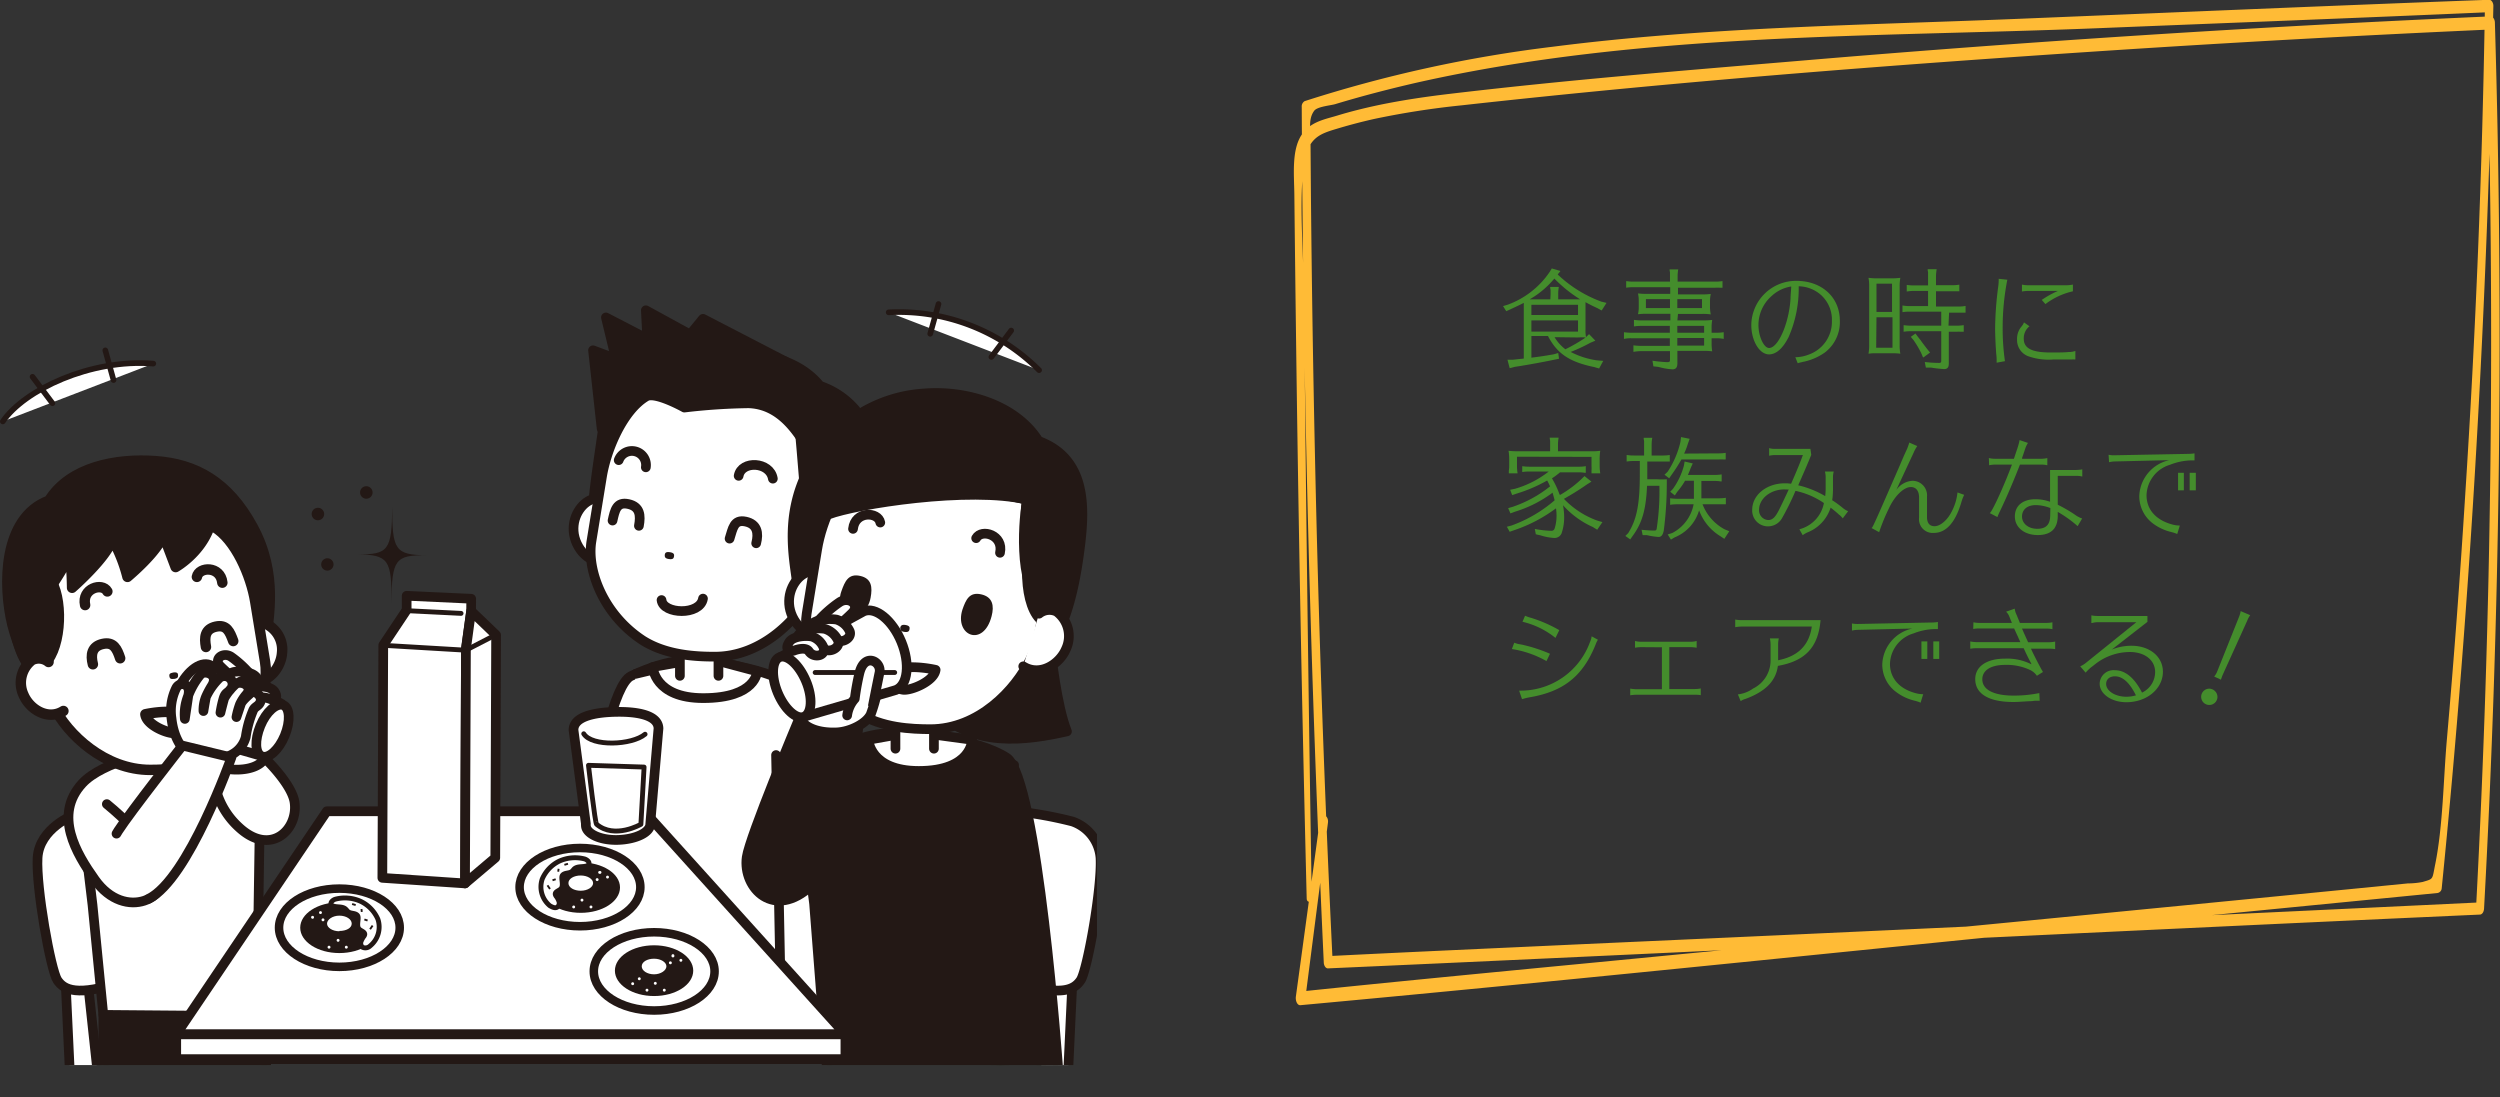 <svg xmlns="http://www.w3.org/2000/svg" xmlns:xlink="http://www.w3.org/1999/xlink" viewBox="0 0 328.1 144.01"><rect x="0" y="0" width="328.1" height="144.01" fill="#333333" stroke="none"/><defs><style>.cls-1,.cls-11,.cls-6,.cls-8{fill:none;}.cls-2{clip-path:url(#clip-path);}.cls-10,.cls-12,.cls-13,.cls-14,.cls-15,.cls-3,.cls-7{fill:#fff;}.cls-10,.cls-11,.cls-12,.cls-13,.cls-14,.cls-15,.cls-3,.cls-4,.cls-6,.cls-8,.cls-9{stroke:#231815;}.cls-10,.cls-11,.cls-12,.cls-13,.cls-14,.cls-3,.cls-4,.cls-6,.cls-8,.cls-9{stroke-linecap:round;stroke-linejoin:round;}.cls-3,.cls-4,.cls-6{stroke-width:1.27px;}.cls-4,.cls-5,.cls-9{fill:#231815;}.cls-14,.cls-8{stroke-width:0.64px;}.cls-10,.cls-11,.cls-9{stroke-width:1.37px;}.cls-12{stroke-width:0.74px;}.cls-13{stroke-width:1.12px;}.cls-15{stroke-width:0.25px;}.cls-16{fill:#448d2c;}.cls-17{fill:#ffbb36;}</style><clipPath id="clip-path" transform="translate(-3.63 -7.82)"><rect class="cls-1" width="147.6" height="147.6"/></clipPath></defs><title>kaoriko-point5</title><g id="レイヤー_2" data-name="レイヤー 2"><g id="Design"><g class="cls-2"><polygon class="cls-3" points="8.61 128.85 9.26 142.74 12.95 142.09 11.43 127.99 8.61 128.85"/><path class="cls-3" d="M13.33,114.76s-4.55,1.74-4.77,5.64,1.73,14.76,2.6,16.06,2.61,2.17,8.46.22S13.33,114.76,13.33,114.76Z" transform="translate(-3.63 -7.82)"/><polygon class="cls-3" points="140.74 128.85 140.09 142.74 136.4 142.09 137.92 127.99 140.74 128.85"/><path class="cls-3" d="M134.83,114.11a52.3,52.3,0,0,1,9.54,1.52,5.49,5.49,0,0,1,3.69,4.77c.22,3.91-1.73,14.76-2.6,16.06s-2.61,2.17-8.46.22S134.83,114.11,134.83,114.11Z" transform="translate(-3.63 -7.82)"/><polygon class="cls-4" points="34.93 142.62 34.93 133.19 13.56 133.19 13.56 143.37 34.93 142.62"/><path class="cls-4" d="M27.42,109s5.52.38,9.15.49c3.87.13,5.24,6.37,1.87,8a34.85,34.85,0,0,1-6.81,2.17" transform="translate(-3.63 -7.82)"/><polygon class="cls-3" points="13.56 133.19 33.71 133.36 34.06 109.9 28.98 102.66 21.41 98.48 10.46 104.74 12.14 118.76 13.56 133.19"/><path class="cls-3" d="M24.61,106.3s-7.48,1.38-10.19,4.34c-3.79,4.13-.8,9.18,1.67,12.64,4,5.62,10.36,2.25,8.74-1.62s-7.18-8.31-7.18-8.31" transform="translate(-3.63 -7.82)"/><path class="cls-3" d="M94.74,94.54s-2.86-.57-8.29,2C82,98.63,78.09,136.6,78.09,136.6H85l4.92-29.76" transform="translate(-3.63 -7.82)"/><polyline class="cls-3" points="83.42 88.44 92.06 86.37 104.81 90.84 102.87 107.03 103.54 128.78 82.14 128.78 82.51 103.07"/><path class="cls-3" d="M94.81,94.39s8.75.77,12.64,3.3c4.09,2.66,6.79,42.47,6.79,42.47h-8.11l-.65-33.25" transform="translate(-3.63 -7.82)"/><path class="cls-3" d="M98.64,94.77,103,95.93s-.08,3.51-7.08,3.51c-6.43,0-6.62-4.08-6.62-4.08l5.64-1Z" transform="translate(-3.63 -7.82)"/><polyline class="cls-3" points="94.29 88.7 94.29 80.53 89.23 80.53 89.23 88.7"/><path class="cls-4" d="M81.46,76.64c-.23-3.11.63-7.51,1.87-16.49,1-7.22,7.73-5.58,13.3-6s11.43.37,14.62,4.31a10.55,10.55,0,0,1,4.68,3.18s.57,7.86.19,10.68c-.72,5.3-1.31,10.09-4.47,12C109.93,85.31,81.46,76.64,81.46,76.64Z" transform="translate(-3.63 -7.82)"/><path class="cls-3" d="M84.55,76.67c0-2-1.45-3.68-2.9-3.4s-2.89,2.08-2.74,4.27,2.07,4.55,4.6,3.94S84.55,76.67,84.55,76.67Z" transform="translate(-3.63 -7.82)"/><path class="cls-3" d="M97.44,94c6.32,0,11.15-5.1,13.15-9.23,1.72-3.53,1.89-9.52,1.89-9.52.53-3.24.53-3.38-1.23-5.89s-3.94-8.43-9.37-8.61a79.88,79.88,0,0,0-8.43.56s-3.83-2.15-5-1.46c-3,1.76-5.22,6.84-5.82,10.54l-1.38,8.46c-.62,3.78,1.52,9.58,6.71,13C91.07,93.83,95,94,97.44,94Z" transform="translate(-3.63 -7.82)"/><path class="cls-5" d="M90.87,80.64c0,.25,0,.47.54.55s.64-.1.68-.35,0-.47-.54-.55S90.91,80.39,90.87,80.64Z" transform="translate(-3.63 -7.82)"/><path class="cls-6" d="M102.87,79.12c.34-1.33.16-2.52-1.39-2.85s-1.68.93-2.1,2.24" transform="translate(-3.63 -7.82)"/><path class="cls-6" d="M87.48,76.83c.25-1.36.16-2.52-1.38-2.86s-1.78.82-2.08,2.17" transform="translate(-3.63 -7.82)"/><path class="cls-4" d="M108.28,61c.91,9.29.91,12.47,1.84,18.28.52,3.21,3.65-15,3.65-15Z" transform="translate(-3.63 -7.82)"/><path class="cls-3" d="M110.38,79.19a2.15,2.15,0,0,1,2.31-.28c1.29.72,2.08,2.89,1.24,4.93s-3.41,3.66-5.61,2.28" transform="translate(-3.63 -7.82)"/><path class="cls-6" d="M88.39,69.15a1.85,1.85,0,0,0-3.56-.94" transform="translate(-3.63 -7.82)"/><path class="cls-6" d="M105.06,70.64c-.37-2.24-4.12-2.43-4.49-.37" transform="translate(-3.63 -7.82)"/><path class="cls-6" d="M90.45,86.57c.19,1.87,5.06,2.06,5.44-.19" transform="translate(-3.63 -7.82)"/><path class="cls-4" d="M106.75,55.28,95.89,49.66,94.2,51.72l-5.81-3.18.19,3.75-5.43-2.81,1.31,5.43-3-1.12,1.13,10.3s1.31-7.49,6.93-8.43,16.29,2.43,16.29,2.43Z" transform="translate(-3.63 -7.82)"/><path class="cls-4" d="M121.34,104.09s-2.86-.57-8.29,2c-4.41,2.08-9.7,8.36-10.17,12.53-.57,5.05,4.48,6.19,7.05,3.71s6.55-6,6.55-6" transform="translate(-3.63 -7.82)"/><polygon class="cls-4" points="131.82 140.55 108.56 140.74 106.84 118.59 105.69 109.72 111.7 97.99 120.34 95.92 133.09 100.4 131.16 116.58 131.82 140.55"/><path class="cls-4" d="M123.09,103.94s8.76.78,12.65,3.31c4.08,2.65,6.79,41.11,6.79,41.11l-8.12.31-.64-32.21" transform="translate(-3.63 -7.82)"/><path class="cls-3" d="M126.93,104.33l4.28.58s0,4.09-7,4.09c-6.43,0-6.61-4.09-6.61-4.09l5.64-1Z" transform="translate(-3.63 -7.82)"/><polyline class="cls-3" points="122.57 98.26 122.57 90.09 117.52 90.09 117.52 98.26"/><path class="cls-4" d="M141.58,93.46s.74,7.06,2.08,10.35c-5.15,1.14-12.67,2.4-17.86-3.38l7.08-6.85Z" transform="translate(-3.63 -7.82)"/><path class="cls-4" d="M110.67,87S109.2,98,106.89,100.66c4.89,1.46,13.37,2.38,17.12-1.22l-7.42-8.52Z" transform="translate(-3.63 -7.82)"/><path class="cls-4" d="M108.32,85.18c-.23-3.11-2.08-9.32,1.55-16a18.29,18.29,0,0,1,15-9.72C130.51,59,137,61,139.93,65.69c6.48,2.39,6.11,9,5.34,14.66-.71,5.29-2.18,11.62-5.34,13.49C138.22,94.86,108.32,85.18,108.32,85.18Z" transform="translate(-3.63 -7.82)"/><path class="cls-3" d="M112.83,86.23c0-2-1.44-3.69-2.89-3.41s-2.89,2.08-2.74,4.28,2.07,4.55,4.59,3.94S112.83,86.23,112.83,86.23Z" transform="translate(-3.63 -7.82)"/><path class="cls-3" d="M125.72,103.52c6.32,0,11.15-5.1,13.16-9.23,1.72-3.53,1.89-9.51,1.89-9.51.52-3.25,2.79-9.75,1-12.25s-7.71-1.1-11-1.64l-6-1c-2.87-.47-5.72-1.92-8.07-.55-3,1.76-5.22,6.85-5.82,10.54l-1.38,8.46c-.61,3.79,1.52,9.58,6.71,13C119.35,103.39,123.32,103.51,125.72,103.52Z" transform="translate(-3.63 -7.82)"/><path class="cls-5" d="M121.78,90.2c0,.24,0,.47.53.55s.65-.11.69-.36,0-.46-.54-.55S121.82,90,121.78,90.2Z" transform="translate(-3.63 -7.82)"/><path class="cls-5" d="M133.77,88.68c.35-1.34.16-2.52-1.38-2.86s-2,.71-2.45,2C128.85,91.25,132.7,92.85,133.77,88.68Z" transform="translate(-3.63 -7.82)"/><path class="cls-5" d="M117.89,86.26c.25-1.36.16-2.52-1.38-2.86s-2,.73-2.45,2C112.93,88.44,117.22,89.88,117.89,86.26Z" transform="translate(-3.63 -7.82)"/><path class="cls-6" d="M120.06,96.34a2.49,2.49,0,0,0,2.06,2c1,.17,4.11-1.09,4.3-2.61,0,0-4.69-1.1-6.22.62" transform="translate(-3.63 -7.82)"/><path class="cls-6" d="M134.87,80.37c.51-2.34-2.41-3.2-3.13-1.92" transform="translate(-3.63 -7.82)"/><path class="cls-6" d="M115.58,77.23c.26-2.39,3.31-2.27,3.58-.83" transform="translate(-3.63 -7.82)"/><path class="cls-4" d="M140.46,87.21c-3.36-2.35-2.46-12-2-13.8-7.62-1.82-22.63.6-26.07,1.92l7.06-10.86,11.59.92L143.94,71l1.2,8.54Z" transform="translate(-3.63 -7.82)"/><path class="cls-6" d="M141.41,84.73c-3.36-2.35-3.41-9.48-3-11.32C130.82,71.59,117,71,113.6,72.3" transform="translate(-3.63 -7.82)"/><path class="cls-4" d="M139.57,77.09c-1.67,3.07-1.73,10.58,1,12.36s4.49-9.12,4.49-9.12Z" transform="translate(-3.63 -7.82)"/><path class="cls-3" d="M140,88.36a2.16,2.16,0,0,1,2.3-.27A4,4,0,0,1,143.53,93c-.85,2-3.41,3.65-5.61,2.27" transform="translate(-3.63 -7.82)"/><path class="cls-4" d="M108.37,102.47s-6.36,15.17-6.74,17.84c-.57,4.1,3.63,8.3,8.49,3.72s6.26-21.75,6.26-21.75Z" transform="translate(-3.63 -7.82)"/><path class="cls-3" d="M118.77,98.56a22.19,22.19,0,0,1-.86,3c-.57,1.24-2.74,2.31-4.48,2.38-2.29.1-4.2-.57-4.77-1.81s-2.52-6.24-2.52-6.24Z" transform="translate(-3.63 -7.82)"/><path class="cls-7" d="M121.92,92.05c-1.18-2.85-3.38-4.64-4.93-4L106.13,94l3,7.89,11.76-3.42.33-.1C122.79,97.72,123.09,94.9,121.92,92.05Z" transform="translate(-3.63 -7.82)"/><path class="cls-6" d="M121.92,92.05c-1.18-2.85-3.38-4.64-4.93-4L106.13,94l3,7.89,11.76-3.42.33-.1C122.79,97.72,123.09,94.9,121.92,92.05Z" transform="translate(-3.63 -7.82)"/><path class="cls-3" d="M109.16,101.88c-1,.43-2.57-1-3.46-3.14s-.78-4.25.24-4.67,2.57,1,3.47,3.14S110.19,101.46,109.16,101.88Z" transform="translate(-3.63 -7.82)"/><line class="cls-8" x1="106.98" y1="88.26" x2="117.42" y2="88.26"/><path class="cls-3" d="M118.2,100.37s.56-2.84.86-4.29-2-2.71-2.66.15a32.75,32.75,0,0,0-.59,3.29,4.1,4.1,0,0,0-1,2.19" transform="translate(-3.63 -7.82)"/><path class="cls-3" d="M110.85,89.5a15.31,15.31,0,0,1,3-2.67c1.24-.76,2.67.38,1.62,1.43s-2.57,2.29-2.57,2.29S109.72,91.09,110.85,89.5Z" transform="translate(-3.63 -7.82)"/><path class="cls-3" d="M109.9,90c.63-1,2.77-1,3.53-.86a2.83,2.83,0,0,1,1.72,1.53c.38,1-1.44,1.9-2.2.76-.57-.86-1.81.09-1.81.09S108.66,91.89,109.9,90Z" transform="translate(-3.63 -7.82)"/><path class="cls-3" d="M108.37,91.22c.64-1,2.77-1,3.53-.86a2.81,2.81,0,0,1,1.72,1.53c.38,1-1.43,1.9-2.19.76-.58-.86-1.82.09-1.82.09S107.13,93.13,108.37,91.22Z" transform="translate(-3.63 -7.82)"/><path class="cls-3" d="M107.2,92.1c.52-.84,2.34-.89,3-.73a2.52,2.52,0,0,1,1.46,1.3c.54,1.22-1.22,1.61-1.86.64-.49-.72-2-.09-2-.09S106.37,93.41,107.2,92.1Z" transform="translate(-3.63 -7.82)"/><polygon class="cls-3" points="110.95 135.75 23.13 135.75 42.89 106.47 84.54 106.47 110.95 135.75"/><rect class="cls-3" x="23.13" y="135.75" width="87.82" height="3.25"/><polygon class="cls-3" points="50.18 115.21 61.03 115.94 61.15 85.05 61.83 80.19 61.84 78.58 53.37 78.19 53.37 80.05 50.3 84.66 50.18 115.21"/><line class="cls-8" x1="60.51" y1="80.5" x2="53.91" y2="80.17"/><polygon class="cls-3" points="61.03 115.94 65 112.58 65.11 83.34 61.83 80.19 61.15 85.22 61.03 115.94"/><line class="cls-8" x1="60.93" y1="85.32" x2="50.64" y2="84.71"/><line class="cls-8" x1="65.01" y1="83.34" x2="61.37" y2="85.22"/><path class="cls-7" d="M84.39,101.25c-3.08.07-5.52.73-5.49,2.4l1.62,12.28h0a.78.78,0,0,0,0,.21c0,1.1,1.93,2,4.27,1.91s4.2-1,4.18-2.1l1.08-12.54C90,101.74,87.47,101.18,84.39,101.25Z" transform="translate(-3.63 -7.82)"/><path class="cls-6" d="M84.39,101.25c-3.08.07-5.52.73-5.49,2.4l1.62,12.28h0a.78.78,0,0,0,0,.21c0,1.1,1.93,2,4.27,1.91s4.2-1,4.18-2.1l1.08-12.54C90,101.74,87.47,101.18,84.39,101.25Z" transform="translate(-3.63 -7.82)"/><path class="cls-8" d="M80.24,104.12c1.07,1.72,6.32,1.51,8.05.06" transform="translate(-3.63 -7.82)"/><path class="cls-8" d="M80.86,108.26l7.3.23L87.74,116s-3.44,2-5.81,0C81.74,116,80.86,108.26,80.86,108.26Z" transform="translate(-3.63 -7.82)"/><path class="cls-4" d="M36.66,94.21s1.27,9.48,3.27,11.81c-4.23,1.27-11.58,2.06-14.83-1.06l6.43-7.37Z" transform="translate(-3.63 -7.82)"/><path class="cls-9" d="M38.57,91.87C38.78,89,40.2,83.26,36.81,77c-3.25-6-7.54-8.28-12.75-8.66s-11.24.76-14,5.18C4,75.75,4,84.63,5.25,89.78c1.38,5.48,5,10.63,7.93,12.38C14.78,103.11,38.57,91.87,38.57,91.87Z" transform="translate(-3.63 -7.82)"/><path class="cls-10" d="M35.38,92.7c0-1.91,1.35-3.44,2.7-3.18a3.74,3.74,0,0,1,2.56,4c-.14,2-1.93,4.25-4.29,3.68S35.38,92.7,35.38,92.7Z" transform="translate(-3.63 -7.82)"/><path class="cls-10" d="M23.34,108.86c-5.9,0-10.86-4.6-12.74-8.45-1.6-3.3-1.31-9.06-1.31-9.06-.49-3-2.61-9.11-1-11.44s7.2-1,10.3-1.53l5.57-.91c2.68-.44,5.35-1.79,7.54-.51,2.82,1.64,4.87,6.39,5.43,9.84l1.29,7.9c.58,3.54-1.42,9-6.26,12.13C29.29,108.73,25.59,108.85,23.34,108.86Z" transform="translate(-3.63 -7.82)"/><path class="cls-5" d="M27,96.41c0,.23,0,.44-.5.51s-.6-.09-.64-.33,0-.43.5-.51S27,96.18,27,96.41Z" transform="translate(-3.63 -7.82)"/><path class="cls-11" d="M15.82,95c-.32-1.25-.15-2.35,1.29-2.67S19,93,19.4,94.21" transform="translate(-3.63 -7.82)"/><path class="cls-11" d="M30.66,92.73c-.23-1.27-.15-2.35,1.29-2.67s1.84.68,2.29,1.89" transform="translate(-3.63 -7.82)"/><path class="cls-11" d="M28.63,102.15A2.33,2.33,0,0,1,26.71,104c-.95.16-3.84-1-4-2.44,0,0,4.39-1,5.81.58" transform="translate(-3.63 -7.82)"/><path class="cls-11" d="M14.8,87.23c-.48-2.19,2.25-3,2.92-1.79" transform="translate(-3.63 -7.82)"/><path class="cls-11" d="M32.81,84.29c-.24-2.22-3.08-2.12-3.34-.76" transform="translate(-3.63 -7.82)"/><path class="cls-9" d="M10.41,84.17C12,87,11.62,93.6,9.08,95.26s-3.62-5.5-3.62-5.5Z" transform="translate(-3.63 -7.82)"/><path class="cls-10" d="M10,94.7a2,2,0,0,0-2.16-.26A3.76,3.76,0,0,0,6.71,99c.79,1.9,3.19,3.42,5.24,2.13" transform="translate(-3.63 -7.82)"/><path class="cls-3" d="M38.65,107.59s3.32,3.23,3.64,5.54c.5,3.55-3.13,7.18-7.35,3.22a10.27,10.27,0,0,1-3.23-8.93Z" transform="translate(-3.63 -7.82)"/><path class="cls-3" d="M29.65,104.2a18.84,18.84,0,0,0,.74,2.56c.49,1.07,2.37,2,3.88,2.06,2,.09,3.63-.49,4.13-1.56s2.18-5.4,2.18-5.4Z" transform="translate(-3.63 -7.82)"/><path class="cls-7" d="M31.18,95.09c-1.33-.55-3.24,1-4.26,3.47s-.76,4.91.58,5.47l10.46,3,2.63-6.84Z" transform="translate(-3.63 -7.82)"/><path class="cls-6" d="M31.18,95.09c-1.33-.55-3.24,1-4.26,3.47s-.76,4.91.58,5.47l10.46,3,2.63-6.84Z" transform="translate(-3.63 -7.82)"/><path class="cls-3" d="M38,107.08c.89.36,2.23-.86,3-2.72s.68-3.68-.2-4-2.24.85-3,2.72S37.08,106.71,38,107.08Z" transform="translate(-3.63 -7.82)"/><line class="cls-8" x1="33.07" y1="94.23" x2="24.03" y2="94.23"/><path class="cls-3" d="M30.14,105.77s-.48-2.47-.74-3.72,1.76-2.35,2.29.13a27.2,27.2,0,0,1,.52,2.85,3.55,3.55,0,0,1,.82,1.89" transform="translate(-3.63 -7.82)"/><path class="cls-3" d="M36.5,96.35A13.67,13.67,0,0,0,33.94,94c-1.07-.66-2.31.33-1.4,1.24s2.23,2,2.23,2S37.48,97.73,36.5,96.35Z" transform="translate(-3.63 -7.82)"/><path class="cls-3" d="M37.33,96.77c-.55-.85-2.4-.91-3.06-.75a2.45,2.45,0,0,0-1.49,1.33c-.33.9,1.24,1.65,1.9.66.5-.75,1.57.08,1.57.08S38.4,98.42,37.33,96.77Z" transform="translate(-3.63 -7.82)"/><path class="cls-3" d="M38.65,97.84c-.55-.84-2.4-.91-3.06-.74a2.44,2.44,0,0,0-1.49,1.32c-.33.91,1.24,1.65,1.9.66.5-.74,1.57.08,1.57.08S39.72,99.49,38.65,97.84Z" transform="translate(-3.63 -7.82)"/><path class="cls-3" d="M39.67,98.6c-.46-.72-2-.77-2.6-.63a2.2,2.2,0,0,0-1.26,1.12c-.47,1.06,1,1.41,1.61.57.42-.64,1.72-.08,1.72-.08S40.38,99.74,39.67,98.6Z" transform="translate(-3.63 -7.82)"/><path class="cls-3" d="M26.14,102.11a6.78,6.78,0,0,1,.62-4c.47-.89,1.81-.56,1.63.68s-.5,3.38-.5,3.38a6.41,6.41,0,0,1,.27-2.56A9.81,9.81,0,0,1,29.9,96.4c.51-.69,2.44-.13,1.57,1.36a11.58,11.58,0,0,0-.82,1.54,4.69,4.69,0,0,0-.32,1.84s.14-.88.32-1.84a8.47,8.47,0,0,1,1.66-2.39,1,1,0,1,1,1.57,1.39c-.39.51-.68.37-.93,1.25a15.24,15.24,0,0,0-.39,1.8s.24-1,.49-1.88a7.37,7.37,0,0,1,1.43-1.8c.67-.64,2.4.14,1.52,1.25a5.59,5.59,0,0,0-.87,1.32,10.87,10.87,0,0,0-.47,1.69s.3-.88.57-1.7c.18-.53,1.17-1.29,1.33-1.48.39-.48,1.85.53,1.07,1.49-.27.33-.63.39-.81.88a14,14,0,0,0-.94,3.43,3.63,3.63,0,0,1-1.62,2.18,5.9,5.9,0,0,1-4.69.63C27.87,106.9,26.45,105,26.14,102.11Z" transform="translate(-3.63 -7.82)"/><path class="cls-3" d="M18.92,117.23c.07-.13.15-.26.23-.38,1.56-2.43,8.43-11.18,8.43-11.18L34,107.23s-5.65,16-10.87,18.55" transform="translate(-3.63 -7.82)"/><path class="cls-9" d="M7,83,9,86.6a37.87,37.87,0,0,0,3.86-6.08c.23,2.8.23,4.44.23,4.44s4.68-4.09,5.27-6.43a20.08,20.08,0,0,1,2,5s4.22-3.51,4.68-5.62l1.64,4.33s4.06-2.27,4.8-6.67a8.53,8.53,0,0,0,5.26,2.93L32.6,73,14.82,74.67l-8,3.86Z" transform="translate(-3.63 -7.82)"/><path class="cls-12" d="M4,63.13C6.82,59,15.5,54.88,23.75,55.54" transform="translate(-3.63 -7.82)"/><line class="cls-12" x1="4.27" y1="49.45" x2="6.88" y2="52.92"/><line class="cls-12" x1="13.82" y1="45.98" x2="14.9" y2="49.88"/><path class="cls-12" d="M140,56.4a26,26,0,0,0-19.74-7.59" transform="translate(-3.63 -7.82)"/><line class="cls-12" x1="132.71" y1="43.38" x2="130.11" y2="46.85"/><line class="cls-12" x1="123.17" y1="39.9" x2="122.08" y2="43.81"/><path class="cls-13" d="M56.09,129.57c0,2.84-3.55,5.14-7.92,5.14s-7.92-2.3-7.92-5.14,3.54-5.13,7.92-5.13S56.09,126.74,56.09,129.57Z" transform="translate(-3.63 -7.82)"/><path class="cls-13" d="M97.41,135.3c0,2.84-3.55,5.14-7.93,5.14s-7.92-2.3-7.92-5.14,3.55-5.13,7.92-5.13S97.41,132.47,97.41,135.3Z" transform="translate(-3.63 -7.82)"/><path class="cls-13" d="M87.67,124.25c0,2.83-3.55,5.13-7.92,5.13s-7.93-2.3-7.93-5.13,3.55-5.14,7.93-5.14S87.67,121.41,87.67,124.25Z" transform="translate(-3.63 -7.82)"/><path class="cls-5" d="M48.17,126.24c-2.84,0-5.14,1.49-5.14,3.33s2.3,3.33,5.14,3.33,5.14-1.49,5.14-3.33S51,126.24,48.17,126.24Zm0,3.8c-.9,0-1.62-.47-1.62-1s.72-1.05,1.62-1.05,1.62.47,1.62,1.05S49.06,130,48.17,130Z" transform="translate(-3.63 -7.82)"/><path class="cls-14" d="M53.23,128.47A4.63,4.63,0,0,0,51,126.13a5,5,0,0,0-3.36-.3c-.33.1-.71.43-.53.72a.48.48,0,0,0,.33.2c.54.15,1.2,0,1.59.41.1.09.17.21.27.29.34.3.95.16,1.24.5s-.2,1.3.2,1.77c.24.28.79.37.76.74a.57.57,0,0,1-.13.27,2.71,2.71,0,0,0-.37.69.7.7,0,0,0,.21.72.89.89,0,0,0,1-.18A3.21,3.21,0,0,0,53.23,128.47Z" transform="translate(-3.63 -7.82)"/><path class="cls-7" d="M44.84,128.21a.19.19,0,0,1-.19.19.2.2,0,0,1-.19-.19.19.19,0,0,1,.19-.19A.18.18,0,0,1,44.84,128.21Z" transform="translate(-3.63 -7.82)"/><circle class="cls-7" cx="42.06" cy="119.77" r="0.19"/><circle class="cls-7" cx="42.39" cy="120.72" r="0.19"/><path class="cls-7" d="M47,132.13a.19.19,0,0,1-.19.19.2.2,0,0,1-.19-.19.19.19,0,0,1,.19-.19A.18.18,0,0,1,47,132.13Z" transform="translate(-3.63 -7.82)"/><path class="cls-7" d="M48.19,131.23a.19.19,0,0,1-.19.19.19.19,0,0,1,0-.38A.19.19,0,0,1,48.19,131.23Z" transform="translate(-3.63 -7.82)"/><circle class="cls-7" cx="45.45" cy="124.31" r="0.19"/><line class="cls-15" x1="46.21" y1="118.64" x2="46.68" y2="118.78"/><line class="cls-15" x1="47.44" y1="119.3" x2="47.48" y2="119.68"/><line class="cls-15" x1="47.82" y1="120.67" x2="48.24" y2="120.81"/><line class="cls-15" x1="48.9" y1="121.47" x2="48.57" y2="121.95"/><path class="cls-5" d="M74.71,124.29c0,1.84,2.3,3.33,5.14,3.33S85,126.13,85,124.29,82.69,121,79.85,121,74.71,122.45,74.71,124.29Zm3.52-.57c0-.58.72-1,1.62-1s1.62.47,1.62,1-.73,1-1.62,1S78.23,124.3,78.23,123.72Z" transform="translate(-3.63 -7.82)"/><path class="cls-14" d="M74.79,123.19A4.63,4.63,0,0,1,77,120.85a5,5,0,0,1,3.36-.3c.33.11.71.43.53.72a.53.53,0,0,1-.33.21c-.54.14-1.2,0-1.6.4a3.58,3.58,0,0,1-.26.29c-.35.3-.95.16-1.24.5s.2,1.3-.2,1.77c-.24.28-.79.37-.76.74a.66.66,0,0,0,.12.27,2.2,2.2,0,0,1,.37.69.66.66,0,0,1-.21.72c-.29.21-.7,0-1-.18A3.21,3.21,0,0,1,74.79,123.19Z" transform="translate(-3.63 -7.82)"/><circle class="cls-7" cx="79.73" cy="115.11" r="0.19"/><path class="cls-7" d="M82.14,122.32a.18.18,0,0,0,.19.18.19.19,0,1,0,0-.37A.18.18,0,0,0,82.14,122.32Z" transform="translate(-3.63 -7.82)"/><path class="cls-7" d="M81.81,123.26a.19.19,0,0,0,.19.19.19.19,0,1,0,0-.38A.19.19,0,0,0,81.81,123.26Z" transform="translate(-3.63 -7.82)"/><circle class="cls-7" cx="77.56" cy="119.03" r="0.19"/><circle class="cls-7" cx="76.38" cy="118.13" r="0.19"/><circle class="cls-7" cx="75.29" cy="119.03" r="0.19"/><line class="cls-15" x1="74.54" y1="113.36" x2="74.07" y2="113.5"/><line class="cls-15" x1="73.31" y1="114.02" x2="73.26" y2="114.4"/><line class="cls-15" x1="72.93" y1="115.39" x2="72.51" y2="115.53"/><line class="cls-15" x1="71.85" y1="116.19" x2="72.18" y2="116.67"/><path class="cls-5" d="M84.33,135.21c0,1.84,2.3,3.33,5.14,3.33s5.14-1.49,5.14-3.33-2.3-3.33-5.14-3.33S84.33,133.37,84.33,135.21Zm3.52-.57c0-.58.72-1,1.62-1s1.62.47,1.62,1-.73,1.05-1.62,1.05S87.85,135.22,87.85,134.64Z" transform="translate(-3.63 -7.82)"/><path class="cls-7" d="M92.8,133.85a.19.19,0,1,0,.18-.19A.19.19,0,0,0,92.8,133.85Z" transform="translate(-3.63 -7.82)"/><path class="cls-7" d="M91.76,133.24a.19.19,0,1,0,.37,0,.18.18,0,0,0-.18-.19A.18.18,0,0,0,91.76,133.24Z" transform="translate(-3.63 -7.82)"/><circle class="cls-7" cx="87.98" cy="126.36" r="0.19"/><circle class="cls-7" cx="87.18" cy="129.95" r="0.19"/><path class="cls-7" d="M89.44,136.87a.19.19,0,0,0,.19.19.18.18,0,0,0,.19-.19.19.19,0,0,0-.19-.19A.2.2,0,0,0,89.44,136.87Z" transform="translate(-3.63 -7.82)"/><circle class="cls-7" cx="84.91" cy="129.95" r="0.19"/><path class="cls-7" d="M87.34,136.27a.19.19,0,1,0,.19-.19A.2.2,0,0,0,87.34,136.27Z" transform="translate(-3.63 -7.82)"/><path class="cls-7" d="M86.47,136.92a.19.19,0,0,0,.19.19.18.18,0,0,0,.19-.19.19.19,0,0,0-.19-.19A.2.2,0,0,0,86.47,136.92Z" transform="translate(-3.63 -7.82)"/></g><path class="cls-5" d="M50.44,80.57c4.19.06,4.62-.52,4.66-6.26,0,5.74.39,6.33,4.57,6.39-4.18-.06-4.62.52-4.66,6.25C55.05,81.22,54.63,80.63,50.44,80.57Z" transform="translate(-3.63 -7.82)"/><path class="cls-5" d="M51.89,73.25a.82.82,0,1,1,.61-1A.81.81,0,0,1,51.89,73.25Z" transform="translate(-3.63 -7.82)"/><path class="cls-5" d="M45.54,76.08a.82.82,0,1,1,.61-1A.82.82,0,0,1,45.54,76.08Z" transform="translate(-3.63 -7.82)"/><path class="cls-5" d="M46.8,82.68a.81.81,0,0,1-1-.62.81.81,0,1,1,1,.62Z" transform="translate(-3.63 -7.82)"/><path class="cls-16" d="M203.61,47.92a3.44,3.44,0,0,0,0-.35c-.73.38-1,.48-1.76.85l-.54.24-.42-.67.61-.18A11.33,11.33,0,0,0,207,43.52l.29-.47,1.13.34-.36.45a16.67,16.67,0,0,0,5.74,3.57l.67.16-.64,1-.54-.3c-.74-.34-1-.48-1.58-.79,0,.17,0,.21,0,.58v3a4.63,4.63,0,0,0,.07,1l.4-.39.82.86-.64.27A22.59,22.59,0,0,1,209.79,54l-.11,0,.07,0a10.65,10.65,0,0,0,3.45,1.11l.84.07-.54,1-.71-.2c-3.2-.67-4.82-1.77-6-4.06h-2.18v2.84c.93-.11,2-.27,2.92-.44l.6-.17.11.75-.59.12c-1.31.28-3.63.71-5.25.95l-.64.17-.29-1.11h.72l.84-.09.58-.06v-7.1Zm3.52-1.51c0-.19,0-.34,0-.52l-.05-.27v-.14h1.13a4.84,4.84,0,0,0-.08.93v.69H211a18.21,18.21,0,0,1-3.38-2.72,11.91,11.91,0,0,1-3.23,2.72h2.71Zm-2.52,2.75h6.12V47.82h-6.12Zm6.12,2.18V49.87h-6.12v1.47Zm-3.08.73a5.66,5.66,0,0,0,1.42,1.59,22.1,22.1,0,0,0,2.67-1.55,6.73,6.73,0,0,0-1,0Z" transform="translate(-3.63 -7.82)"/><path class="cls-16" d="M223.77,49.87h3.4a10.37,10.37,0,0,0,1.17-.06,6.14,6.14,0,0,0-.08,1.18v.5h.65a6.62,6.62,0,0,0,.94-.07v.88a4.33,4.33,0,0,0-.94-.09h-.65V53a6.49,6.49,0,0,0,.08.93,6.84,6.84,0,0,0-1.17-.06h-3.4v1.63c0,.53-.2.79-.63.79a7.8,7.8,0,0,1-1.63-.26l-.25-.06-.64-.07-.12-.74a18.11,18.11,0,0,0,1.93.19c.3,0,.37-.06.37-.31V53.9H219A6.81,6.81,0,0,0,218,54v-.86a6.81,6.81,0,0,0,.93.07h3.85v-1h-5.08a4.27,4.27,0,0,0-.94.09v-.88a7.29,7.29,0,0,0,.94.07h5.08v-.9H219a6.81,6.81,0,0,0-.93.07V49.8a6.81,6.81,0,0,0,.93.07h3.85V49h-3.25a8.85,8.85,0,0,0-1,.06,4.35,4.35,0,0,0,.1-1.08v-.56a4.52,4.52,0,0,0-.1-1.09,10.3,10.3,0,0,0,1.18.06h3.05v-.88H218a5.81,5.81,0,0,0-.95.07v-.87a6,6,0,0,0,.95.07h4.8v-.66c0-.19,0-.36,0-.53l-.05-.29v-.12h1.13a5.63,5.63,0,0,0-.08.94v.66h4.89a5.66,5.66,0,0,0,1-.07v.87l-.16,0-.2,0a4.68,4.68,0,0,0-.59,0h-4.89v.88h3.12a10.43,10.43,0,0,0,1.18-.06,5,5,0,0,0-.1,1.09V48a4.88,4.88,0,0,0,.1,1.08,6.9,6.9,0,0,0-1.18-.06h-3.12Zm-4.13-2.79v1.17h3.16V47.08ZM227,48.25V47.08h-3.24v1.17Zm-3.24,3.24h3.52v-.9h-3.52Zm0,1.69h3.52v-1h-3.52Z" transform="translate(-3.63 -7.82)"/><path class="cls-16" d="M239.25,54.7a4.85,4.85,0,0,0,1.8-.36,4.56,4.56,0,0,0,3-4.4,4.38,4.38,0,0,0-1.6-3.55,4.59,4.59,0,0,0-2.76-1,15.85,15.85,0,0,1-1.32,6.66c-.74,1.48-1.63,2.28-2.57,2.28-1.26,0-2.33-1.78-2.33-3.87a5.87,5.87,0,0,1,5.92-5.78c3.34,0,5.7,2.16,5.7,5.23a5,5,0,0,1-1.95,4.16,7.48,7.48,0,0,1-2.88,1.24c-.28.07-.41.09-.7.18Zm-3.07-8.07a5.06,5.06,0,0,0-1.77,3.86c0,1.48.71,3,1.39,3s1.39-1,1.94-2.39a14,14,0,0,0,.88-4.1c0-.47.09-1.31.09-1.58A4.83,4.83,0,0,0,236.18,46.63Z" transform="translate(-3.63 -7.82)"/><path class="cls-16" d="M252.94,53.08a5.94,5.94,0,0,0,.09,1.16,8.91,8.91,0,0,0-.92-.06h-2.33c-.32,0-.46,0-.93.06a5.69,5.69,0,0,0,.09-1.16v-7.8a5.35,5.35,0,0,0-.09-1,7.88,7.88,0,0,0,1.15.07h1.89a8.11,8.11,0,0,0,1.14-.07,6,6,0,0,0-.09,1.17Zm-1-4.32V45.05H249.9v3.71Zm-2.08,4.7H252v-4H249.9Zm9.49-2.9h1a5.7,5.7,0,0,0,1-.07v.87l-.16,0-.2,0a4.86,4.86,0,0,0-.6,0h-1v4.19c0,.48-.19.71-.61.71a16.29,16.29,0,0,1-1.73-.2l-.67,0-.14-.73a17.06,17.06,0,0,0,1.86.12c.24,0,.3-.06.3-.32V51.29h-4a5.62,5.62,0,0,0-.94.07v-.87a5.69,5.69,0,0,0,.94.07h4V48.72h-4.15a5.55,5.55,0,0,0-.94.07v-.88a4.94,4.94,0,0,0,.94.08h2.42V46h-1.85a5.78,5.78,0,0,0-.95.08v-.87a6,6,0,0,0,.95.07h1.85V44.09c0-.19,0-.36,0-.53l-.05-.29v-.12h1.18a6.12,6.12,0,0,0-.09.94v1.16h2.12a5.41,5.41,0,0,0,.94-.07v.87l-.16,0-.2,0c-.15,0-.34,0-.58,0h-2.12v2h2.95a4.73,4.73,0,0,0,.93-.08v.88l-.15,0-.2,0-.58,0h-1.23Zm-4,1.48c.2.26.3.38.32.4.14.21.29.41.45.62l.41.54.4.49-.91.66-.25-.59a13.1,13.1,0,0,0-1-1.69l-.37-.44.61-.44Z" transform="translate(-3.63 -7.82)"/><path class="cls-16" d="M265.67,55.42c0-.18,0-.34,0-.41a5.55,5.55,0,0,0-.05-.7c-.08-1-.15-2.47-.15-3.49a44.66,44.66,0,0,1,.41-5.41,6.65,6.65,0,0,0,.06-1l1.13.12a32.59,32.59,0,0,0-.61,6.15,30.24,30.24,0,0,0,.3,4.54ZM276,55a3.86,3.86,0,0,0-.54,0l-.48,0c-.54,0-1.14,0-1.89,0a8,8,0,0,1-3.1-.37,2.26,2.26,0,0,1-1.64-2.27,2.49,2.49,0,0,1,.61-1.72,2,2,0,0,0,.3-.51l.72.51a2,2,0,0,0-.75,1.65c0,1.23,1.06,1.79,3.48,1.79,1,0,1.94,0,2.4-.06h.14a2.69,2.69,0,0,0,.75-.14ZM269.79,46a5,5,0,0,0-.8.08v-.91a4.08,4.08,0,0,0,.8.09h5a5.34,5.34,0,0,0,.89-.09v.88a9.33,9.33,0,0,0-3.61,1.68l-.48-.55A12.61,12.61,0,0,1,273.72,46Z" transform="translate(-3.63 -7.82)"/><path class="cls-16" d="M208.41,72.76a15.16,15.16,0,0,0,2.7-2l.47-.46.91.73-.61.38c-1,.71-2.16,1.41-3,1.88a11.39,11.39,0,0,0,4.34,2.84l.71.21-.68,1-.59-.36a11.6,11.6,0,0,1-3.9-2.85,8.72,8.72,0,0,1,.15,1.55,6.34,6.34,0,0,1-.35,2.16,1,1,0,0,1-1,.58,7.34,7.34,0,0,1-1.75-.34l-.62-.14-.13-.7a13,13,0,0,0,2.12.24.43.43,0,0,0,.48-.3,5.51,5.51,0,0,0,.25-1.65,6.5,6.5,0,0,0-.07-1,19.67,19.67,0,0,1-5.51,2.88l-.57.2-.37-.66.61-.16a18,18,0,0,0,5.66-3.31c-.06-.26-.13-.51-.27-1a16.13,16.13,0,0,1-4.95,2.5l-.58.22-.3-.69.61-.18a16,16,0,0,0,4.89-2.68c-.16-.35-.25-.54-.38-.77a19.68,19.68,0,0,1-4,1.72l-.59.2-.27-.7.63-.13a13,13,0,0,0,4.44-2.27h-2.54a5.77,5.77,0,0,0-.94.07V69a5.84,5.84,0,0,0,.94.07h6.47a5.3,5.3,0,0,0,.93-.07v.87h-.14a4.14,4.14,0,0,0-.79-.06h-2.45a11.23,11.23,0,0,1-1.06.79,11.79,11.79,0,0,1,1,2.13Zm-5.69-5V69a5.71,5.71,0,0,0,.08.94h-1.15v-.07l0-.29a3.13,3.13,0,0,0,.05-.58v-.91a6.37,6.37,0,0,0-.09-1.11,8.42,8.42,0,0,0,1.19.06h4.27v-.84c0-.18,0-.35,0-.52l-.05-.29v-.13h1.16a5.71,5.71,0,0,0-.08.94v.84h4.39a7.14,7.14,0,0,0,1.16-.06,7,7,0,0,0-.08,1.27V69a5.71,5.71,0,0,0,.08.94H212.5l0-.07,0-.29a4.52,4.52,0,0,0,0-.58V67.78Z" transform="translate(-3.63 -7.82)"/><path class="cls-16" d="M218.05,68.32a7.05,7.05,0,0,0-.94.07v-.86a5.77,5.77,0,0,0,.94.07h1.35V66.22c0-.18,0-.35,0-.52l-.05-.29v-.13h1.12a5.79,5.79,0,0,0-.08.94V67.6h1.43a5.59,5.59,0,0,0,.95-.07v.86h-.15l-.2,0c-.16,0-.36,0-.6,0h-2v2.33h1.25a11.89,11.89,0,0,0,1.31,0v.53a47.5,47.5,0,0,1-.4,6.22c-.13.58-.33.82-.68.82a9.16,9.16,0,0,1-1.54-.24l-.55,0-.14-.7c.64.06,1.25.1,1.63.1s.33-.07.44-.87a32.51,32.51,0,0,0,.27-5h-1.62c-.14,3.12-.64,4.88-1.9,6.59l-.31.44-.64-.45.37-.37C218.44,76,218.84,74,218.84,70V68.32Zm11.12-1a5.41,5.41,0,0,0,.94-.07v.87H230l-.2,0a4.51,4.51,0,0,0-.58,0H224.3a22.49,22.49,0,0,1-1.28,2l-.33.47-.61-.47.41-.39a11.93,11.93,0,0,0,1.68-3.91l.08-.64,1.13.23-.23.64a8.58,8.58,0,0,1-.5,1.3Zm-2.25,5.9h2.28a6.49,6.49,0,0,0,.93-.07V74H230l-.2,0c-.16,0-.34,0-.58,0h-2.15a6.32,6.32,0,0,0,2.86,3.27l.65.27-.65,1-.5-.34a6.65,6.65,0,0,1-2.81-3.4,5.47,5.47,0,0,1-3.2,3.54l-.5.3-.42-.68.6-.19A5.35,5.35,0,0,0,225.9,74h-2.16a7,7,0,0,0-.92.07v-.86a6.79,6.79,0,0,0,.92.07h2.2V70.91h-1.16a9.75,9.75,0,0,1-1.05,1.48l-.29.45-.61-.48.37-.4a9.42,9.42,0,0,0,1.42-3l.1-.57,1.07.25-.27.59c-.13.37-.19.51-.37.92h3.49a5.41,5.41,0,0,0,.94-.07V71h-.14a4.25,4.25,0,0,0-.8-.06h-1.72Z" transform="translate(-3.63 -7.82)"/><path class="cls-16" d="M241.34,67.51c-.44,1.1-1,2.38-1.71,4a12.68,12.68,0,0,1,3.54,1.42,9.17,9.17,0,0,0,.06-1.13V70.5a2.83,2.83,0,0,0-.1-.8h1.16a3,3,0,0,0-.1.81v1.28a10.84,10.84,0,0,1-.1,1.68,13.38,13.38,0,0,1,1.37,1,2.62,2.62,0,0,0,.72.44l-.71.94a2.37,2.37,0,0,0-.45-.46,1.54,1.54,0,0,1-.2-.18c-.33-.28-.54-.47-.94-.77a5.17,5.17,0,0,1-3.08,3.27,2.92,2.92,0,0,0-.58.35l-.44-.78A4.38,4.38,0,0,0,243,73.84a10.4,10.4,0,0,0-3.73-1.6,33.57,33.57,0,0,1-1.81,3.66,2.13,2.13,0,0,1-1.87,1,2.07,2.07,0,0,1-2-2.18c0-1.94,1.89-3.47,4.28-3.47a4.59,4.59,0,0,1,.82.06l.13-.29c.65-1.49,1.11-2.61,1.42-3.48h-3.64a4.07,4.07,0,0,0-.79.09v-1a2.44,2.44,0,0,0,.79.1h4.63Zm-3.52,4.54c-1.82,0-3.33,1.2-3.33,2.68a1.27,1.27,0,0,0,1.21,1.34c.51,0,.87-.32,1.31-1.14.22-.41.75-1.52,1.37-2.86Z" transform="translate(-3.63 -7.82)"/><path class="cls-16" d="M249.25,77.12c.19-.14.3-.4,3.75-8.31.29-.7.59-1.38.88-2a6.31,6.31,0,0,0,.32-.91l1.05.46a4.83,4.83,0,0,0-.47.86l-2.15,4.62-.14.3a2.8,2.8,0,0,1,2.12-1.22,1.91,1.91,0,0,1,1.92,2.07l0,2.69c0,.79.34,1.2,1,1.2s1.62-.68,2.25-1.94a6.85,6.85,0,0,0,.75-2.49l.88.31a5.68,5.68,0,0,0-.38,1c-.78,2.64-2,4-3.6,4a1.8,1.8,0,0,1-1.94-2l0-2.64c0-.85-.38-1.38-1.08-1.38-.92,0-2.13,1.17-2.87,2.78a25,25,0,0,0-1.29,3.14Z" transform="translate(-3.63 -7.82)"/><path class="cls-16" d="M264.65,67.93a3,3,0,0,0,.81.1h2.47l.05-.13.24-.73c.18-.52.27-.81.28-.85s.09-.31.13-.48,0-.14.06-.26l1.09.37a3.34,3.34,0,0,0-.38.81c-.07.2-.13.41-.39,1.15l0,.12h2.49a3.81,3.81,0,0,0,.82-.09v.94a4,4,0,0,0-.82-.09h-2.77c-.77,2-1.77,4.35-2.65,6.17a7.1,7.1,0,0,0-.31.72l-1-.52c.32-.19,1.9-3.64,2.91-6.37h-2.19a4.43,4.43,0,0,0-.81.09Zm11.44,1.57a5.48,5.48,0,0,0,.82-.08v.94a3.33,3.33,0,0,0-.82-.09h-2.4v3.79a19.16,19.16,0,0,1,2.2,1.27,3.67,3.67,0,0,0,1,.54l-.59,1A15.71,15.71,0,0,0,273.69,75v.49c0,1.7-.88,2.55-2.63,2.55s-3-1-3-2.44,1.08-2.26,2.7-2.26a5.7,5.7,0,0,1,1.92.33V69.5Zm-3.37,5a5.39,5.39,0,0,0-1.92-.39c-1.1,0-1.8.58-1.8,1.5s.84,1.61,2,1.61,1.7-.56,1.7-1.78Z" transform="translate(-3.63 -7.82)"/><path class="cls-16" d="M280.36,67.5a3,3,0,0,0,.79.07l9.49-.18a7,7,0,0,0,1-.07v.92l-.47,0a8,8,0,0,0-2.73.57,4.31,4.31,0,0,0-3.1,4c0,1.87,1.23,3.27,3.37,3.84a3.6,3.6,0,0,0,1,.14l-.34,1.11a5.63,5.63,0,0,0-.79-.26,6.53,6.53,0,0,1-2.4-1.12,4.48,4.48,0,0,1-1.79-3.62,5,5,0,0,1,3.95-4.69l-7.13.17a4,4,0,0,0-.79.1Zm9.88,2.37v2.3h-.76v-2.3Zm1.57,0v2.3H291v-2.3Z" transform="translate(-3.63 -7.82)"/><path class="cls-16" d="M206.59,94.58A13.36,13.36,0,0,0,202.05,93l.31-.83a3.36,3.36,0,0,0,.9.23,20.15,20.15,0,0,1,3.79,1.22Zm-3.46,3.88a9.68,9.68,0,0,0,9.17-6.38,2.53,2.53,0,0,0,.22-.75l.82.45a3.05,3.05,0,0,0-.31.65c-1.68,4.15-4.22,6.17-8.74,6.92a8.09,8.09,0,0,0-.91.23L203,98.46Zm4.64-6.92a10.78,10.78,0,0,0-4.33-2.12l.34-.79a5.55,5.55,0,0,0,.8.28,18.1,18.1,0,0,1,3.69,1.61Z" transform="translate(-3.63 -7.82)"/><path class="cls-16" d="M219,92.75a4.91,4.91,0,0,0-.79.08v-.89a2.75,2.75,0,0,0,.79.1h6.52a2.64,2.64,0,0,0,.78-.1v.89a4.9,4.9,0,0,0-.78-.08h-2.81v5.5H226a4.2,4.2,0,0,0,.84-.08v.88A4.32,4.32,0,0,0,226,99H218.4a5,5,0,0,0-.82.07v-.88a4.15,4.15,0,0,0,.82.08h3.34v-5.5Z" transform="translate(-3.63 -7.82)"/><path class="cls-16" d="M232.16,90.05a5.37,5.37,0,0,0-.8.08v-1a5,5,0,0,0,.8.08h10.4c-.31,3.57-2,5.36-5.6,6-.27,2-1.63,3.37-4.29,4.35a1.61,1.61,0,0,0-.59.28l-.37-.89a4.21,4.21,0,0,0,2-.77A4.1,4.1,0,0,0,236,94.55V92.39a4.07,4.07,0,0,0-.09-.79h1.17a3.83,3.83,0,0,0-.09.79v2.08c2.63-.51,4.08-2,4.42-4.42Z" transform="translate(-3.63 -7.82)"/><path class="cls-16" d="M246.68,89.64a3.56,3.56,0,0,0,.79.07l9.49-.19a5.74,5.74,0,0,0,1-.07v.93l-.47,0a8,8,0,0,0-2.73.57,4.29,4.29,0,0,0-3.09,4c0,1.86,1.22,3.27,3.36,3.84a4,4,0,0,0,1,.14l-.34,1.11a4.43,4.43,0,0,0-.78-.26,6.54,6.54,0,0,1-2.4-1.12A4.48,4.48,0,0,1,250.66,95a5,5,0,0,1,3.94-4.69l-7.13.17a3.39,3.39,0,0,0-.79.1ZM256.57,92v2.3h-.77V92Zm1.56,0v2.3h-.77V92Z" transform="translate(-3.63 -7.82)"/><path class="cls-16" d="M262.62,89.49a3.39,3.39,0,0,0,.8.08h4.25l-.32-.79a1.77,1.77,0,0,0-.44-.68l1.13-.4a2.35,2.35,0,0,0,.24.79l.44,1.08h3.46a3.53,3.53,0,0,0,.81-.08v.9a3.64,3.64,0,0,0-.81-.07H269c.2.47.44,1,.8,1.79h2.74a4.52,4.52,0,0,0,.81-.09V93l-.07,0a6,6,0,0,0-.74-.05h-2.37c.34.76,1.31,2.64,1.58,3.06l-.8.5a2.24,2.24,0,0,0-.91-.77,7.16,7.16,0,0,0-3.25-.66c-1.89,0-3,.71-3,1.9,0,1.35,1.49,2.13,4.1,2.13a16.79,16.79,0,0,0,3.38-.33l.05,1-.54,0a3.58,3.58,0,0,0-.49.06c-.59,0-1.6.11-2.43.11-3.24,0-5-1.08-5-3,0-1.66,1.49-2.69,3.91-2.69a7,7,0,0,1,3.45.74l0-.07-.27-.52c-.51-1-.51-1.06-.74-1.52H263a4.42,4.42,0,0,0-.79.07V92a4,4,0,0,0,.79.09h5.78l-.22-.48c-.09-.22-.19-.43-.32-.7l-.21-.47-.06-.14h-4.57a3.41,3.41,0,0,0-.8.07Z" transform="translate(-3.63 -7.82)"/><path class="cls-16" d="M278.89,89.48a2.65,2.65,0,0,0-.68.1h-.11v-1a4.15,4.15,0,0,0,.79.08h6.57v.77l-4.68,3.64a6.8,6.8,0,0,1,2.59-.5c2.39,0,4.12,1.43,4.12,3.41,0,2.23-2.1,4-4.8,4-1.94,0-3.5-1.08-3.5-2.44a1.82,1.82,0,0,1,2-1.76c1.36,0,2.57,1,3.56,2.94a3,3,0,0,0,1.72-2.7c0-1.56-1.35-2.63-3.32-2.63a7.41,7.41,0,0,0-4.48,1.54c-.15.12-.27.22-.58.45a5.39,5.39,0,0,0-.74.72l-.71-.83a3.25,3.25,0,0,0,.7-.42L284,89.48Zm2.3,7.1c-.69,0-1.15.39-1.15,1,0,.92,1.2,1.68,2.65,1.68a4.51,4.51,0,0,0,1.26-.18C283.11,97.39,282.2,96.58,281.19,96.58Z" transform="translate(-3.63 -7.82)"/><path class="cls-16" d="M294.65,99.27a1.07,1.07,0,1,1-1.07-1.07A1.1,1.1,0,0,1,294.65,99.27Zm-.43-2.66a2.48,2.48,0,0,0,.39-.65l2.87-7.18a4.11,4.11,0,0,0,.22-.76l1.25.54a2.71,2.71,0,0,0-.39.71l-3.17,7c-.1.21-.17.42-.29.75Z" transform="translate(-3.63 -7.82)"/><path class="cls-17" d="M175.79,125.76q-.53-32-.87-63.95-.09-7.81-.17-15.64c-.05-5.06-.56-10.61-.14-15.63.41-4.8,2.17-5.12,4.83-5.93,1.53-.45,3.06-.85,4.59-1.19a109.49,109.49,0,0,1,11.46-1.78c28.81-3.2,57.69-5.4,86.55-7.29q24.24-1.57,48.49-2.66l-.58-.85c1.15,38.75.69,77.56-1.37,116.22l.55-.81q-59,2.83-118,5.49c-11.06.52-22.11,1-33.17,1.56l.57.82q-1.62-33.33-2.33-66.74-.36-16.69-.52-33.41l-.06-7.82c0-1.4-.3-2.75.49-3.8.42-.55,2.18-.69,2.74-.86,3.67-1.11,7.35-2.06,11-2.89,29.3-6.54,59.33-5.88,88.89-7.07,17.19-.7,34.37-1.35,51.56-2.11l-.55-.8q-.51,32.16-2.59,64.21-1,16-2.4,32c-.46,5.22-.51,11.34-1.53,16.4-.42,2.08-.19,1.9-1.66,2.34a10.37,10.37,0,0,1-1.94.19l-6.78.67Q268.8,128.76,224.7,133c-16.79,1.64-33.6,3.2-50.39,4.95l.6,1.14q1.5-11.66,3-23.3c.13-1-.91-1.43-1.05-.42q-1.57,11.63-3.16,23.24c-.07.53.17,1.17.6,1.13,38.77-3.57,77.51-7.69,116.28-11.49l32.94-3.23a.67.67,0,0,0,.56-.62c3.86-38.38,6-77,6.78-115.81,0-.42-.26-.81-.55-.8-20.76.77-41.51,1.67-62.26,2.52-20.23.82-40.53,1.06-60.69,3.65a174.64,174.64,0,0,0-32.5,7.13.8.8,0,0,0-.39.77q.28,56.18,2.89,112.23c0,.43.24.84.56.82,39.35-1.75,78.69-3.68,118-5.53q16.57-.78,33.16-1.53c.32,0,.54-.37.56-.82,2.11-38.65,2.58-77.47,1.42-116.22,0-.44-.26-.86-.58-.84q-45.6,2-91.14,5.87c-15.1,1.27-30.22,2.49-45.3,4.28-3.16.37-6.3.83-9.44,1.48-1.84.39-3.68.84-5.51,1.4-1.43.44-3.26.74-4.42,2.22-1.59,2-1.2,5.39-1.17,8.13q.09,8.53.2,17.06.48,37.66,1.42,75.32c0,.58.63.58.62,0Z" transform="translate(-3.63 -7.82)"/></g></g></svg>